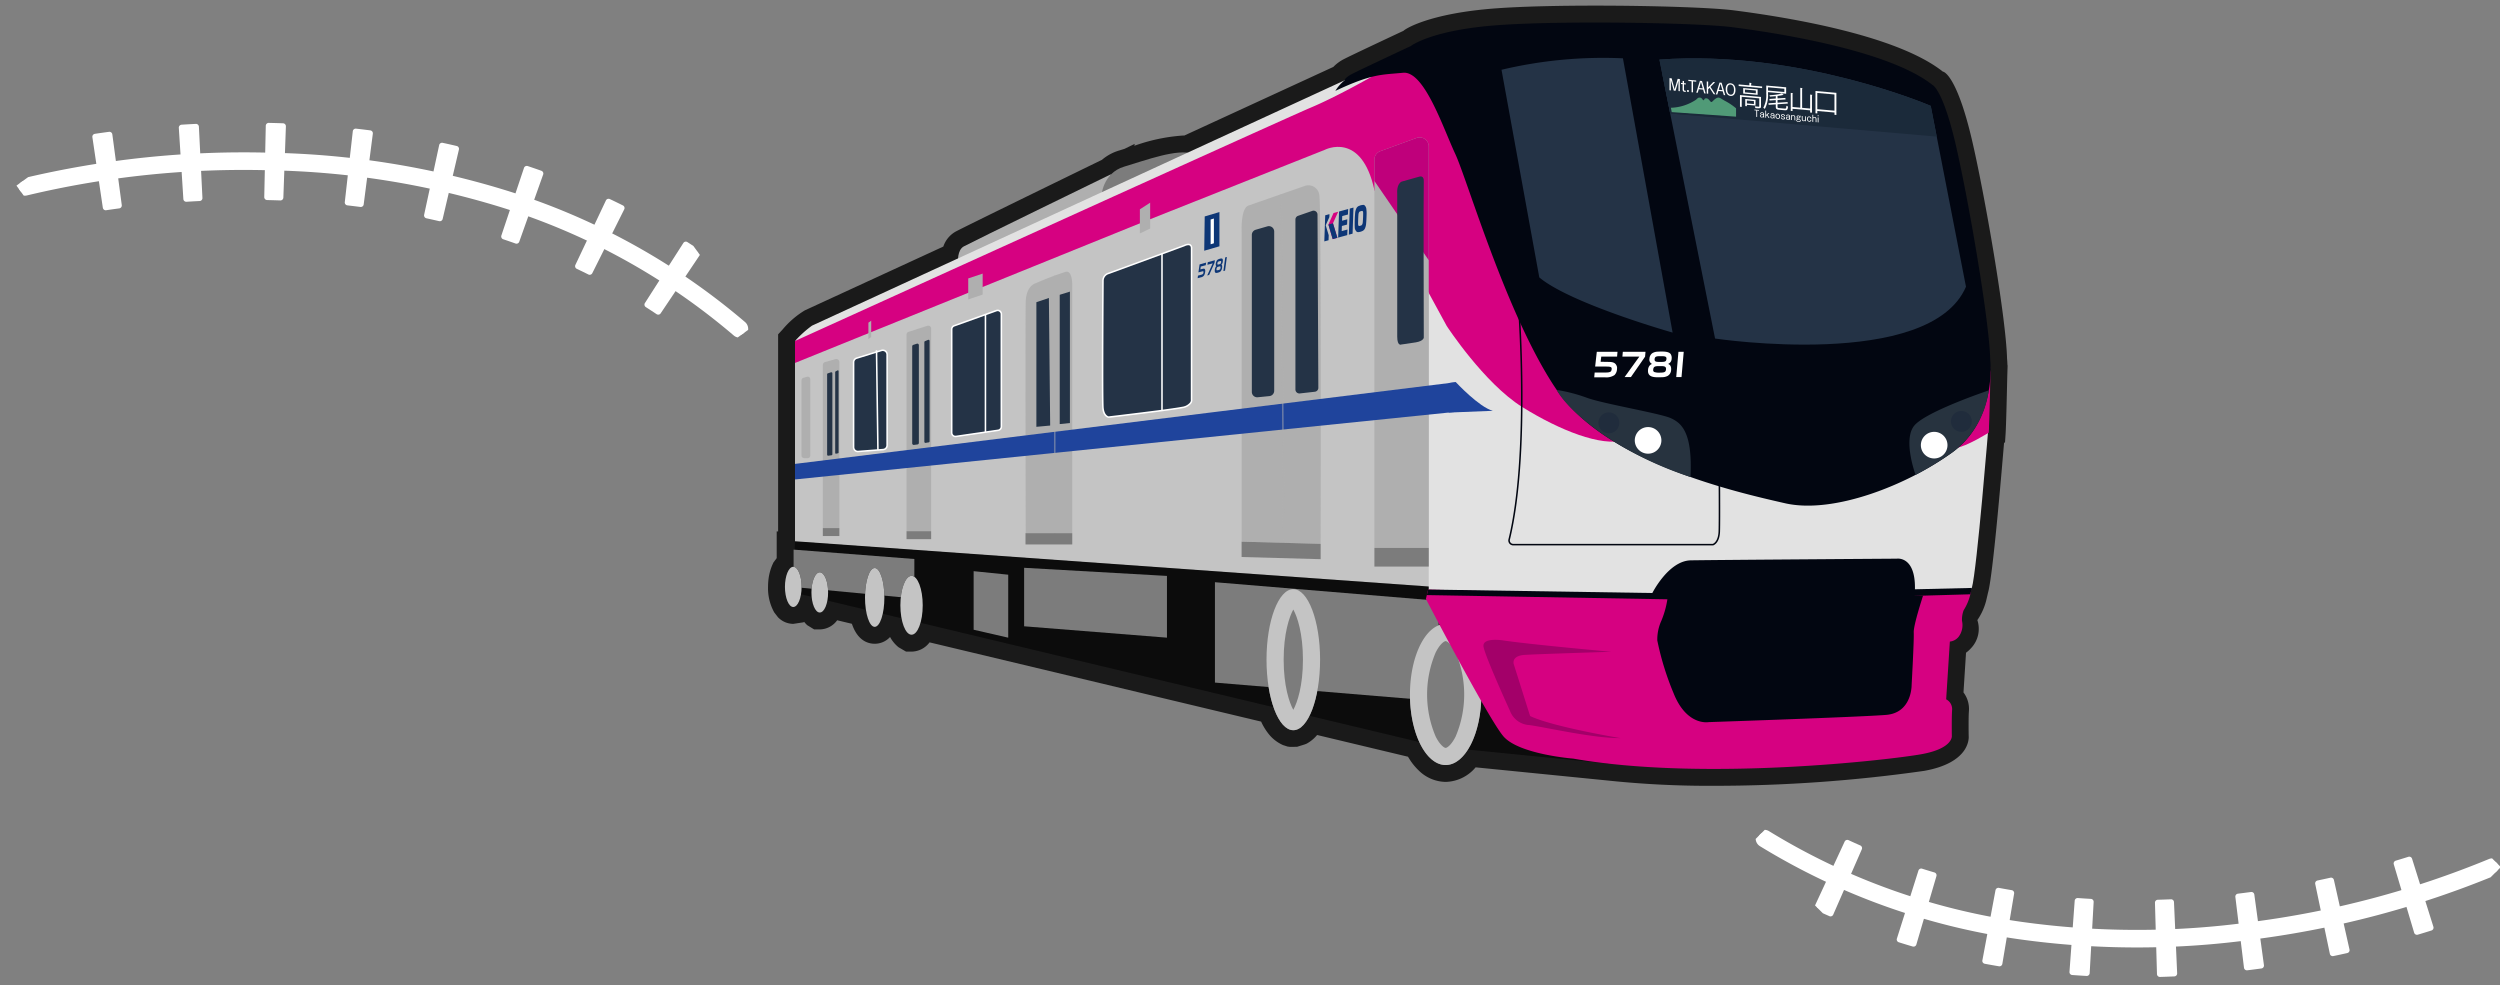 <svg xmlns="http://www.w3.org/2000/svg" xmlns:xlink="http://www.w3.org/1999/xlink" width="444" height="175" viewBox="0 0 444 175"><rect x="0" y="0" width="444" height="175" fill="#808080" stroke="none"/><defs><clipPath id="a"><rect width="444" height="175" transform="translate(461 7528)" fill="#fff"/></clipPath><clipPath id="b"><rect width="214.141" height="132.561" fill="none"/></clipPath><clipPath id="d"><rect width="0.768" height="62.091" fill="none"/></clipPath><clipPath id="e"><rect width="0.277" height="46.071" fill="none"/></clipPath><clipPath id="f"><rect width="90.938" height="97.116" fill="#fff" stroke="#fff" stroke-linecap="round" stroke-width="1"/></clipPath></defs><g transform="translate(-461 -7528)" clip-path="url(#a)"><g transform="translate(24.475 -50)"><g transform="translate(-3.786 263.006)"><g transform="translate(579.715 7318.993)"><g transform="translate(0 0.001)"><path d="M214.126,61.513a2.132,2.132,0,0,0,0-.48s0,.048,0,.131c-.013-.844-.073-1.346-.073-1.346-.151-6.937-3.933-28.841-6.2-38.443s-4.072-10.305-4.072-10.305C195.59,4.586,174.025,1.57,168.143.816S138.586-.391,126.672.464s-15.533,3.72-15.533,3.72-8.973,4.2-10.38,4.926S99.4,10.266,99.4,10.266L71.509,23.113c-2.907-.342-7.8,1.449-11.258,2.481a5.365,5.365,0,0,0-2.379,1.431l.016-.074S32.9,39.117,31.748,39.77a2.577,2.577,0,0,0-1,2.116L4.8,53.835A19.52,19.52,0,0,0,1.788,56.56V92.125l-.051,1.5-.2-.016v3.055a.568.568,0,0,0-.057-.007.815.815,0,0,0-.576.281c-.006.006-.012.014-.018.021a2.045,2.045,0,0,0-.3.422c-.038.068-.073.141-.108.217a5.247,5.247,0,0,0-.365,1.24q-.028.16-.05.328A8.346,8.346,0,0,0,0,100.232a6,6,0,0,0,.653,2.962,2.146,2.146,0,0,0,.122.179,1.6,1.6,0,0,0,.129.15.815.815,0,0,0,.576.281.815.815,0,0,0,.576-.281,3.831,3.831,0,0,0,.8-1.979l1.887.451a4.374,4.374,0,0,0,.867,2.511,1.2,1.2,0,0,0,.136.12.731.731,0,0,0,.44.161c.6,0,1.122-.873,1.352-2.124l6.843,1.636c.273,1.79.868,3.035,1.56,3.035.6,0,1.121-.921,1.43-2.32l3.336.8c.018.1.037.19.056.282q.071.325.158.619.093.313.2.585a3,3,0,0,0,.765,1.19c.022.019.046.032.068.048a.9.9,0,0,0,.529.193c.653,0,1.23-.833,1.592-2.112L86.772,121.6c.1.288.2.565.315.827a8.07,8.07,0,0,0,1.347,2.269,3.373,3.373,0,0,0,.893.73,2.293,2.293,0,0,0,.234.11,2,2,0,0,0,.48.128,1.843,1.843,0,0,0,.49,0,2,2,0,0,0,.48-.128,2.293,2.293,0,0,0,.234-.11,3.373,3.373,0,0,0,.893-.73,7.085,7.085,0,0,0,1.026-1.569l19.5,4.661c.031.068.064.133.1.2a11.3,11.3,0,0,0,.706,1.258c.052.079.1.157.157.233a7.55,7.55,0,0,0,.969,1.149l0,0a4,4,0,0,0,2.748,1.235c1.5,0,2.869-1.026,3.953-2.738l25.036,2.5c22.481,2.519,50.341-.759,55.476-1.676,5.63-1.006,5.429-3.217,5.429-3.217s-.05-3.368.05-4.675a1.959,1.959,0,0,0-1.056-1.86l.653-10.255a2.274,2.274,0,0,0,1.559-.855,3.421,3.421,0,0,0,.6-2.815,4.639,4.639,0,0,1,.3-1.91,8.12,8.12,0,0,0,1.177-2.815h0l.266-1.131c.75-2.541,2.37-21.564,2.862-27.495l.144-.091c.094-1.456.228-7.186.293-10.091.025-.452.036-.866.036-1.229" transform="translate(0 -0.001)" fill="#103669"/><path d="M165,135.561A172.637,172.637,0,0,1,146,134.609l-23.334-2.328a7.152,7.152,0,0,1-5.321,2.586,6.953,6.953,0,0,1-4.816-2.062,10.568,10.568,0,0,1-1.366-1.61c-.2-.3-.363-.561-.508-.8l-16.139-3.858q-.072.085-.146.167a6.355,6.355,0,0,1-1.7,1.365l-.347.139-1.389.431H89.639l-.371-.05-.827-.268A6.9,6.9,0,0,1,86.2,126.7a10.377,10.377,0,0,1-1.628-2.542L25.687,110.085a4.049,4.049,0,0,1-3.2,1.643h-.974l-1.317-.765a5.821,5.821,0,0,1-1.524-1.832,3.678,3.678,0,0,1-2.73,1.2c-1.152,0-3.036-.511-4.05-3.545l-2.614-.625a3.881,3.881,0,0,1-3.091,1.624h-1l-1.24-.759a7.754,7.754,0,0,1-.545-.592l-.085.087L1.48,106.8a3.8,3.8,0,0,1-2.719-1.181l-.664-.858A8.821,8.821,0,0,1-3,100.232a11.351,11.351,0,0,1,.091-1.445,9.255,9.255,0,0,1,.656-2.421l.208-.46.582-.779V90.371l.252.02V55.379l.8-.864a15.728,15.728,0,0,1,3.957-3.4L28.131,39.789a4.779,4.779,0,0,1,2.141-2.63C31.425,36.507,51.553,26.7,56.3,24.387a8.412,8.412,0,0,1,3.09-1.667l.915-.283,1.82-.886-.074.343a31.884,31.884,0,0,1,8.672-1.824l.213,0L97.394,7.888a7.12,7.12,0,0,1,1.986-1.442c1.422-.736,10.488-4.98,10.488-4.98.134-.209,4.372-3.119,16.59-3.995C131.083-2.86,137.46-3,143.9-3c10.475,0,20.831.353,24.625.84,10.417,1.335,29.092,4.524,37.121,10.878.634.1,2.778,1.987,5.13,11.97,2.245,9.528,6.092,31.633,6.273,39,.009.04.046.441.066,1.057l.031.229-.061,1.938c-.061,2.841-.2,8.642-.294,10.116l-.1,1.522-.175.111c-.934,11.141-2.142,24.209-2.85,26.609l-.223.968a10.764,10.764,0,0,1-1.668,3.888,4.976,4.976,0,0,1-1.085,4.95,5.841,5.841,0,0,1-.928.85l-.45,7.055a4.837,4.837,0,0,1,.963,3.31c-.095,1.227-.042,4.383-.042,4.4.063.6.037,4.8-7.9,6.215A265.231,265.231,0,0,1,165,135.561Zm-73.46-15.9,23.235,5.554.61,1.323a9.227,9.227,0,0,0,.588,1.072l-1.385,3.023,2.068-2.173c.911.411,1.477.054,2.1-.931l.99-1.564,26.878,2.681a166.825,166.825,0,0,0,18.374.919A258.012,258.012,0,0,0,201.28,127a8.6,8.6,0,0,0,2.954-.936c-.009-.953-.012-2.423.024-3.481l-1.149-.55.961-15.087h2.815a4.282,4.282,0,0,1-.322-3.694,7.467,7.467,0,0,0,1.04-2.379l.27-1.143c.405-1.419,1.4-10.223,2.792-27.053l.125-1.5.082-.051c.081-2.31.171-6.218.221-8.446l.036-1.165,2.13-.339-2.132.039-.053-1.049c-.165-7.015-3.941-28.786-6.135-38.1-1.677-7.116-2.96-8.613-3.014-8.673-4.959-3.893-17.729-7.493-34.16-9.6-5.706-.732-29.119-1.179-40.875-.335-10.465.751-13.919,3.107-13.953,3.131-.487.292-8.112,3.862-10.36,4.968l.062.524L72,26.191l-.839-.1c-2.375-.022-5.576.982-8.148,1.789l-1.9.587a2.391,2.391,0,0,0-1.073.635L52.7,36.744l.95-4.39c-9.179,4.476-19.6,9.577-20.433,10.032L33.1,44.173l-1.1.439L6.059,56.56c-.123.094-.67.608-1.271,1.212V92.125L4.629,96.86l-.092-.007v2.008l3,.716.011.119.692.049,8.807,2.105.041.268.985-.023,5.227,1.249.059.314,1.421.039,64.291,15.367.539,1.551a14.533,14.533,0,0,0,.694,1.53c.047-.1.111-.221.178-.357Z" transform="translate(0 -0.001)" fill="#1a1a1a"/></g></g><g transform="translate(15.931 -9.746)"><g transform="translate(563.785 7328.741)"><g clip-path="url(#b)"><path d="M5.655,332.853l-.308,9.09,114.619,27.4,30.232,3.016-30.232-35Z" transform="translate(-3.867 -240.729)" fill="#0c0c0c"/><path d="M315.657,380.27l-39.731-3.3V359.143l39.731,3.3Z" transform="translate(-199.558 -259.743)" fill="#7c7c7c"/><path d="M127.228,363.857l-6.143-1.412v-10.4l6.143.627Z" transform="translate(-87.572 -254.606)" fill="#7c7c7c"/><path d="M178.852,362.3l-25.367-2.02V349.892l25.367,1.443Z" transform="translate(-111.005 -253.052)" fill="#7c7c7c"/><path d="M27,346.906,5.553,344.868v-6.642L27,339.894Z" transform="translate(-4.016 -244.614)" fill="#7c7c7c"/><g clip-path="url(#b)"><path d="M413.744,398.467c0,6.917-2.838,12.525-6.338,12.525s-6.338-5.607-6.338-12.525,2.837-12.525,6.338-12.525,6.338,5.607,6.338,12.525" transform="translate(-290.064 -279.124)" fill="#7c7c7c"/><path d="M407.406,388.986c.246,0,1,.489,1.765,2a19.077,19.077,0,0,1,0,14.963c-.764,1.51-1.519,2-1.765,2s-1-.489-1.765-2a19.077,19.077,0,0,1,0-14.963c.764-1.51,1.519-2,1.765-2m0-3.044c-3.5,0-6.338,5.607-6.338,12.525s2.838,12.525,6.338,12.525,6.338-5.607,6.338-12.525-2.838-12.525-6.338-12.525" transform="translate(-290.064 -279.124)" fill="#c4c4c4"/><path d="M318.535,376.12c0,6.917-2.13,12.525-4.757,12.525s-4.757-5.607-4.757-12.525,2.13-12.525,4.757-12.525,4.757,5.607,4.757,12.525" transform="translate(-223.494 -262.962)" fill="#7c7c7c"/><path d="M313.778,367.212c.715,1.29,1.712,4.247,1.712,8.908s-1,7.618-1.712,8.908c-.715-1.29-1.712-4.247-1.712-8.908s1-7.618,1.712-8.908m0-3.617c-2.627,0-4.757,5.607-4.757,12.525s2.13,12.525,4.757,12.525,4.757-5.607,4.757-12.525S316.4,363.6,313.778,363.6" transform="translate(-223.493 -262.962)" fill="#c4c4c4"/><path d="M78.043,360.3c0,2.887-.889,5.227-1.985,5.227s-1.985-2.34-1.985-5.227.889-5.227,1.985-5.227,1.985,2.34,1.985,5.227" transform="translate(-53.571 -256.798)" fill="#0c0c0c"/><path d="M76.057,355.072c-1.1,0-1.985,2.34-1.985,5.227s.889,5.227,1.985,5.227,1.985-2.34,1.985-5.227-.889-5.227-1.985-5.227" transform="translate(-53.571 -256.798)" fill="#c4c4c4"/><path d="M54.821,355.257c0,2.887-.77,5.227-1.721,5.227s-1.721-2.34-1.721-5.227.77-5.227,1.721-5.227,1.721,2.34,1.721,5.227" transform="translate(-37.159 -253.152)" fill="#0c0c0c"/><path d="M53.1,350.029c-.95,0-1.721,2.34-1.721,5.227s.77,5.227,1.721,5.227,1.721-2.34,1.721-5.227-.771-5.227-1.721-5.227" transform="translate(-37.159 -253.151)" fill="#c4c4c4"/><path d="M19.964,356.363c0,1.973-.663,3.571-1.48,3.571s-1.48-1.6-1.48-3.571.663-3.571,1.48-3.571,1.48,1.6,1.48,3.571" transform="translate(-12.298 -255.149)" fill="#0c0c0c"/><path d="M18.484,352.792c-.817,0-1.48,1.6-1.48,3.572s.663,3.571,1.48,3.571,1.48-1.6,1.48-3.571-.663-3.572-1.48-3.572" transform="translate(-12.298 -255.149)" fill="#c4c4c4"/><path d="M2.96,352.811c0,1.973-.663,3.571-1.48,3.571S0,354.784,0,352.811s.663-3.571,1.48-3.571,1.48,1.6,1.48,3.571" transform="translate(0 -252.58)" fill="#0c0c0c"/><path d="M1.48,349.24c-.817,0-1.48,1.6-1.48,3.571s.663,3.572,1.48,3.572,1.48-1.6,1.48-3.572S2.3,349.24,1.48,349.24" transform="translate(0 -252.58)" fill="#c4c4c4"/><path d="M6.461,106.593v32.574l113.547,8.107.764-32.085-.98-50.143-19.529,2.111L70.78,79.762Z" transform="translate(-4.673 -47.044)" fill="#c4c4c4"/><path d="M512.578,189.138s-2.116,26.24-3.006,29.256-95.446,2.237-95.446,2.237l-1.005-1.206v-56.3l19,21.506,36.9,10.364Z" transform="translate(-298.78 -117.976)" fill="#e2e2e2"/><path d="M6.461,72.887v3.9l61.83-25.034L100.564,38.93s6.51-3.393,8.8,7.163l8.777,16.664,4.067,7.465s6.636,10.179,13.422,14.4,14.018,7,18.018,5.913l-36.19-67.962L97.372,30.041,9.5,70.9Z" transform="translate(-4.673 -16.328)" fill="#d60181"/><path d="M379.309,76.158l6.426-2.343a1.613,1.613,0,0,1,2.165,1.515v71.289h-9.652V77.673a1.613,1.613,0,0,1,1.061-1.515" transform="translate(-273.56 -53.314)" fill="#afafaf"/><path d="M379.309,76.158l6.426-2.343a1.613,1.613,0,0,1,2.165,1.515v20.2l-9.652-14.083V77.673a1.613,1.613,0,0,1,1.061-1.515" transform="translate(-273.56 -53.314)" fill="#bf007b"/><path d="M294.324,108.082l9.953-3.468a1.956,1.956,0,0,1,2.564,1.646c.377,2.275.226,61.918.226,61.918l-14.025-.377V112.707s-.2-4.248,1.282-4.625" transform="translate(-211.93 -75.602)" fill="#afafaf"/><path d="M154.9,206.318h7.766V162.434s.1-2.815-1.156-2.539a57.326,57.326,0,0,0-5.4,2.061s-1.634.427-1.709,3.292,0,41.069,0,41.069Z" transform="translate(-111.641 -115.627)" fill="#afafaf"/><path d="M78.378,195.611l3.344-1.076a.515.515,0,0,1,.673.49v35.99H78.021V196.1a.515.515,0,0,1,.357-.49" transform="translate(-56.427 -140.675)" fill="#afafaf"/><path d="M24.705,216.473l1.842-.52a.549.549,0,0,1,.7.528v29.473H24.305V217a.549.549,0,0,1,.4-.529" transform="translate(-17.578 -156.168)" fill="#afafaf"/><path d="M508.146,363.869a9.164,9.164,0,0,1-1.332,3.632,4.642,4.642,0,0,0-.3,1.91,3.421,3.421,0,0,1-.6,2.815,2.274,2.274,0,0,1-1.559.855l-.653,10.255a1.959,1.959,0,0,1,1.056,1.86c-.1,1.307-.05,4.675-.05,4.675s.2,2.212-5.429,3.217-38.581,4.851-61.805.779c0,0-9.727-.754-12.442-4S411.3,365.515,411.3,365.515l.4-1.679,62.484,1.755Z" transform="translate(-297.467 -263.137)" fill="#d60181"/><path d="M757.1,220.517s-.2,9.827-.33,11.8c0,0-3.9,2.476-6.008,2.778,0,0,6.694-11.964,6.338-14.578" transform="translate(-542.973 -159.484)" fill="#d60181"/><path d="M111.06,112.858s-.151-2.011,1.006-2.664,26.14-12.819,26.14-12.819l-.754,3.519Z" transform="translate(-80.317 -70.424)" fill="#afafaf"/><path d="M203.007,91.177s.193-4.149,4.064-5.305,9.551-3.268,12.215-2.262Z" transform="translate(-146.821 -60.278)" fill="#7c7c7c"/><path d="M9.476,77.037l94.6-43.569,5.287-1.386-.568.793S102.674,36.38,98,38.34,6.46,79.762,6.46,79.762a19.521,19.521,0,0,1,3.016-2.724" transform="translate(-4.672 -23.203)" fill="#e2e2e2"/><path d="M120.179,164.828l-2.564.863v-3.733l2.564-.863Z" transform="translate(-85.063 -116.509)" fill="#afafaf"/><path d="M54.068,194.219l-.5.358v-2.905l.5-.358Z" transform="translate(-38.745 -138.364)" fill="#afafaf"/><path d="M229.586,120.2l-1.825.863v-4.282l1.825-1.177Z" transform="translate(-164.723 -83.608)" fill="#afafaf"/><path d="M123.831,230.789,6.46,245.3v2.762l116.093-11.88,1.278-.124Z" transform="translate(-4.672 -166.913)" fill="#1f449c"/><path d="M433.76,235.87l-7.845.316V230.94l1.278-.151s4.129,4.452,6.567,5.081" transform="translate(-308.034 -166.913)" fill="#1f449c"/><path d="M354.844,10.266s-.05-.427,1.357-1.156,10.381-4.927,10.381-4.927,3.62-2.865,15.533-3.72,35.59-.4,41.472.352,27.447,3.77,35.64,10.255c0,0,1.81.7,4.072,10.305s6.044,31.506,6.2,38.443c0,0,1.281,10.707-6.711,16.513S441.67,87.34,433.074,85.38s-31.745-7.163-40.567-20.133S376.673,28,374.486,23.323s-5.5-14.779-9.275-14.4-5.379.1-12.014,3.217a7.048,7.048,0,0,1,1.647-1.873" transform="translate(-255.442 0)" fill="#020611"/><path d="M523.448,211.285l-.075.854h-2.81l-.115.916s1.124.025,1.363.025c.541,0,1.157.045,1.418.569a.952.952,0,0,1,.129.669,1.585,1.585,0,0,1-.443,1.1,2.6,2.6,0,0,1-1.7.4h-1.9l.076-.854h1.932c.268,0,.814,0,.989-.25a.963.963,0,0,0,.1-.494c-.033-.282-.382-.312-1.076-.312l-1,0h-.859l.292-2.617Z" transform="translate(-375.584 -152.807)" fill="#fff"/><path d="M541.494,211.285l-.076.865-2.513,3.618h-1.121l2.616-3.629h-3.01l.075-.854Z" transform="translate(-388.657 -152.807)" fill="#fff"/><path d="M554.063,212.384a1.269,1.269,0,0,1,.5-.967,1.928,1.928,0,0,1,1.008-.273c.218-.017.435-.023.65-.023.5,0,1.307.023,1.611.449a1.27,1.27,0,0,1,.173.82,1.019,1.019,0,0,1-.639.939c.471.137.584.609.544,1.064a1.26,1.26,0,0,1-.61,1.053,2.118,2.118,0,0,1-1.016.233c-.206.012-.417.017-.621.017-.95,0-1.96-.1-1.855-1.3a1.343,1.343,0,0,1,.335-.842.819.819,0,0,1,.389-.222.837.837,0,0,1-.469-.944m.666,1.946a.393.393,0,0,0,.169.415,2.4,2.4,0,0,0,.916.12c.877,0,1.145-.074,1.19-.586.05-.569-.4-.575-1.065-.575-.837,0-1.157.028-1.21.626m.249-1.872c-.044.506.325.506,1.065.506.774,0,.995-.057,1.037-.54.04-.455-.322-.484-1-.484-.768,0-1.056.045-1.1.518" transform="translate(-400.524 -152.689)" fill="#fff"/><path d="M573.26,211.285l-.392,4.483h-.939l.318-3.629h0l.075-.854Z" transform="translate(-413.635 -152.807)" fill="#fff"/><path d="M481.377,22.684l8.822,48.71s-18.1-5.127-23.676-9.8L459.812,24.72a77.857,77.857,0,0,1,21.565-2.036" transform="translate(-332.549 -16.327)" fill="#243346"/><path d="M561.158,23.215l9.878,49.54s38.154,5.731,44.563-9.2l-6.258-32.121s-23.224-10.029-48.183-8.219" transform="translate(-405.846 -16.632)" fill="#243346"/><path d="M561.158,23.215,563.07,32.8,610.4,36.895l-1.064-5.46s-23.224-10.029-48.183-8.219" transform="translate(-405.846 -16.632)" fill="#1b2a3a"/><path d="M564.275,39.417l30.357,2.359-.377-6.862-31.431-2.773Z" transform="translate(-407.051 -23.245)" fill="#1b2a3a"/><path d="M568.5,49.98l.151.773,11.423.81V50.075a10.785,10.785,0,0,0-1.828-1.244c-.98-.509-1.15-.867-1.734-.509s-.717.829-.962.566-.434-.6-.811-.585-.264.358-.452.339-.208-.459-.66-.465-.377.239-.924.541a8.495,8.495,0,0,1-4.2,1.263" transform="translate(-411.156 -34.843)" fill="#509a77"/><path d="M567.978,35.711l.529,1.956.536-1.862.384.034,0,2.156-.237-.021,0-1.847-.523,1.8-.317-.028-.521-1.893,0,1.847-.237-.021,0-2.156Z" transform="translate(-410.496 -25.803)" fill="#fff"/><path d="M575.513,38.9c0,.228.053.272.185.284a.741.741,0,0,0,.126,0v.21a.768.768,0,0,1-.152,0c-.34-.03-.407-.208-.407-.506v-.865L574.975,38v-.2l.291.025v-.384l.248.022v.384l.319.029v.2l-.319-.029Z" transform="translate(-415.838 -27.076)" fill="#fff"/><path d="M579.193,43.339v.319l-.3-.027v-.32Z" transform="translate(-418.67 -31.325)" fill="#fff"/><path d="M581.109,36.874v.213l-.572-.051,0,1.943-.255-.022,0-1.943-.573-.051V36.75Z" transform="translate(-419.262 -26.579)" fill="#fff"/><path d="M585.222,38.9l-.189.63-.263-.023.655-2.1.371.033.65,2.214-.263-.023-.19-.664Zm.709-.15-.321-1.13-.324,1.072Z" transform="translate(-422.923 -27.055)" fill="#fff"/><path d="M592.652,37.9l.33.029-.826.834.875,1.327-.3-.027-.741-1.128-.243.249v.792l-.253-.022,0-2.156.253.022v1.026Z" transform="translate(-427.782 -27.335)" fill="#fff"/><path d="M597.794,40.013l-.189.63-.263-.023.655-2.1.371.033.65,2.214-.263-.023-.19-.664Zm.709-.15-.321-1.13-.324,1.073Z" transform="translate(-432.015 -27.86)" fill="#fff"/><path d="M605.412,40.183c0,.779-.4,1.086-.87,1.045s-.869-.42-.868-1.2c0-.756.38-1.089.87-1.045s.868.428.868,1.2m-1.475-.131c0,.595.239.92.605.952s.606-.25.607-.845c0-.579-.226-.921-.605-.955s-.606.279-.607.847" transform="translate(-436.594 -28.192)" fill="#fff"/><path d="M622.9,55.944v.125l-.336-.03v1.137l-.149-.013V56.026l-.335-.03v-.125Z" transform="translate(-449.904 -40.407)" fill="#fff"/><path d="M626.251,58.538a.286.286,0,0,1-.03-.126.315.315,0,0,1-.293.123.307.307,0,0,1-.3-.293c0-.231.251-.247.313-.25.219-.013.276-.015.276-.1s-.073-.146-.19-.157c-.168-.015-.207.083-.212.18l-.153-.014a.292.292,0,0,1,.357-.281.328.328,0,0,1,.343.363V58.4a.289.289,0,0,0,.033.147Zm-.035-.485c-.041.036-.084.04-.2.046-.133.008-.25.016-.25.154a.166.166,0,0,0,.171.169.243.243,0,0,0,.275-.214Z" transform="translate(-452.469 -41.67)" fill="#fff"/><path d="M629.6,56.927l.19.017-.329.3.357.579-.17-.015-.285-.477-.151.136v.3l-.143-.013V56.491l.143.013v.772Z" transform="translate(-454.956 -40.856)" fill="#fff"/><path d="M632.947,59.131a.29.29,0,0,1-.03-.126.315.315,0,0,1-.293.123.307.307,0,0,1-.3-.293c0-.231.251-.247.313-.251.219-.012.276-.015.276-.1s-.073-.146-.19-.157c-.168-.015-.207.083-.212.18l-.153-.014a.292.292,0,0,1,.357-.281.328.328,0,0,1,.343.363V59a.289.289,0,0,0,.033.147Zm-.035-.485c-.041.036-.084.04-.2.046-.133.008-.251.016-.251.154a.166.166,0,0,0,.17.169.243.243,0,0,0,.275-.214Z" transform="translate(-457.311 -42.099)" fill="#fff"/><path d="M636.422,59.008c0,.278-.171.447-.405.426a.461.461,0,0,1-.4-.5c0-.26.153-.449.405-.427a.462.462,0,0,1,.4.5m-.658-.058c0,.178.074.345.253.361s.253-.134.253-.317-.083-.347-.252-.362-.254.128-.254.317" transform="translate(-459.693 -42.314)" fill="#fff"/><path d="M639.244,59.388a.231.231,0,0,0,.241.225c.094.009.2-.011.2-.121s-.063-.121-.3-.2c-.11-.039-.258-.1-.258-.262,0-.079.055-.249.327-.225a.352.352,0,0,1,.367.332l-.148-.013c0-.046-.015-.187-.219-.2-.024,0-.18-.016-.18.121,0,.085.045.1.275.179.148.05.281.113.28.285s-.168.244-.351.228a.372.372,0,0,1-.382-.353Z" transform="translate(-462.213 -42.525)" fill="#fff"/><path d="M642.94,60.017a.285.285,0,0,1-.03-.126.315.315,0,0,1-.293.123.307.307,0,0,1-.3-.293c0-.231.251-.247.313-.251.219-.012.276-.015.276-.1s-.073-.147-.19-.157c-.168-.015-.207.084-.212.18l-.153-.014a.292.292,0,0,1,.357-.281.328.328,0,0,1,.343.363v.422a.289.289,0,0,0,.033.147Zm-.035-.485c-.041.036-.084.04-.2.046-.133.008-.251.016-.251.154a.166.166,0,0,0,.17.169.243.243,0,0,0,.275-.214Z" transform="translate(-464.539 -42.74)" fill="#fff"/><path d="M645.7,60.245v-.873l.146.013V59.5a.265.265,0,0,1,.257-.115.339.339,0,0,1,.269.17.581.581,0,0,1,.054.29v.467l-.146-.013v-.449c0-.14,0-.33-.2-.347a.23.23,0,0,0-.237.246v.511Z" transform="translate(-466.991 -42.94)" fill="#fff"/><path d="M649.789,59.854a.111.111,0,0,0-.036-.011.1.1,0,0,0-.084.034.263.263,0,0,1,.021.1c0,.108-.079.236-.328.214a.587.587,0,0,1-.136-.027c-.024.016-.059.037-.059.077s.075.06.091.061l.113.007c.086.007.4.042.4.283,0,.154-.136.259-.4.235s-.386-.153-.386-.285a.194.194,0,0,1,.139-.18.149.149,0,0,1-.092-.122c0-.076.083-.122.1-.132a.261.261,0,0,1-.095-.2c0-.1.07-.247.328-.225a.4.4,0,0,1,.239.093.192.192,0,0,1,.142-.059.1.1,0,0,1,.042.013Zm-.409.557c-.1-.009-.26.007-.26.127,0,.155.206.174.249.177.1.009.262,0,.262-.13,0-.148-.213-.171-.251-.174m-.2-.487c0,.1.083.149.184.158.045,0,.192.008.192-.126s-.155-.16-.187-.162c-.1-.009-.189.027-.189.131" transform="translate(-469.362 -43.165)" fill="#fff"/><path d="M653.231,60.038v.873l-.146-.013v-.112a.276.276,0,0,1-.265.115c-.316-.028-.315-.326-.315-.461v-.465l.146.013v.447c0,.135,0,.33.2.348.13.011.237-.08.238-.253v-.5Z" transform="translate(-471.91 -43.375)" fill="#fff"/><path d="M656.6,60.911a.345.345,0,0,1-.386.312.46.46,0,0,1-.4-.5c0-.234.125-.451.41-.426a.4.4,0,0,1,.374.368l-.154-.014a.245.245,0,0,0-.223-.233c-.241-.021-.257.251-.257.323,0,.2.1.343.255.357a.209.209,0,0,0,.231-.2Z" transform="translate(-474.299 -43.609)" fill="#fff"/><path d="M659.438,59.182v.494a.259.259,0,0,1,.255-.108c.328.029.328.325.327.463V60.5l-.147-.013v-.44c0-.151,0-.337-.2-.355-.131-.012-.233.066-.233.261v.5l-.145-.013V59.169Z" transform="translate(-476.819 -42.793)" fill="#fff"/><path d="M662.86,59.665l-.166-.015v-.179l.166.014Zm-.009,1.082-.151-.014v-.873l.151.014Z" transform="translate(-479.279 -43.011)" fill="#fff"/><path d="M614.212,39.128l1.946.172v.285l-4.165-.369v-.285l1.9.168v-.47l.414.065c-.005.033-.029.055-.094.058Zm1.746,2.025,0,1.676c0,.185-.043.281-.189.32a3.006,3.006,0,0,1-.815-.02,1.4,1.4,0,0,0-.1-.313c.193.022.367.042.495.053.268.024.3.026.3-.073l0-1.391-3.115-.276,0,1.794-.311-.027,0-2.074Zm-3.16-1.581,2.563.227v.983l-2.563-.227Zm2.242.939v-.5l-1.937-.172v.5Zm-.054,2.174-1.536-.136V42.8l-.288-.026V41.513l1.824.162Zm-.286-.794-1.249-.11v.526l1.249.111Z" transform="translate(-442.61 -27.938)" fill="#fff"/><path d="M631.848,41.9l-3.218-.285v.266a5.19,5.19,0,0,1-.568,2.713,1.277,1.277,0,0,0-.273-.19,4.785,4.785,0,0,0,.526-2.55l0-1.41,3.534.313Zm-.319-.887-2.9-.257v.579l2.9.257Zm-1.21,3.2c0,.175.051.218.32.242l.971.086c.217.019.255-.063.283-.521a.957.957,0,0,0,.287.149c-.047.556-.147.7-.552.668l-1.008-.089c-.48-.043-.612-.154-.612-.562v-.4l-1.263.087-.047-.275,1.31-.088v-.48l-1.093.074-.052-.275,1.146-.079v-.423c-.344.036-.7.061-1.036.079a1.329,1.329,0,0,0-.09-.241,11.237,11.237,0,0,0,2.229-.306l.292.254c-.019.012-.028.012-.094.006a7.239,7.239,0,0,1-.99.174v.437c.956-.062,1.169-.072,1.385-.086l.047.27-1.433.1v.48l1.781-.118.047.27-1.829.123Z" transform="translate(-454.034 -29.253)" fill="#fff"/><path d="M648.851,43.085l.419.066c0,.033-.033.054-.095.058l0,3.095-.325-.029V45.89l-3.124-.277v.4l-.32-.029,0-3.2.415.065c0,.033-.029.055-.095.058l0,2.383,1.371.122,0-3.527.423.066c0,.033-.033.055-.094.058l0,3.432,1.423.126Z" transform="translate(-466.774 -30.292)" fill="#fff"/><path d="M661.27,43.933l3.713.329,0,3.931-.339-.03v-.408l-3.048-.27v.432l-.325-.029Zm.322,3.228,3.048.27,0-2.881-3.048-.27Z" transform="translate(-478.246 -31.774)" fill="#fff"/><path d="M722.654,251.055s-2.288-6.192-.252-8.718,13.247-6.281,13.247-6.281a16.355,16.355,0,0,1-6.457,11,59.26,59.26,0,0,1-6.538,4" transform="translate(-521.852 -170.723)" fill="#27333f"/><path d="M495.228,235.743a28.919,28.919,0,0,1,5.391,1.407c2.9,1.064,13.1,2.774,14.914,3.628s3.852,2.415,3.459,10.432a62.083,62.083,0,0,1-15.353-7.421s-6.4-4.284-8.411-8.046" transform="translate(-358.163 -170.496)" fill="#27333f"/><path d="M550.059,261.955a2.363,2.363,0,1,1-2.363-2.363,2.362,2.362,0,0,1,2.363,2.363" transform="translate(-394.401 -187.744)" fill="#fff"/><path d="M525.716,252.022a1.854,1.854,0,1,1-1.854-1.854,1.854,1.854,0,0,1,1.854,1.854" transform="translate(-377.531 -180.929)" fill="#202c3c"/><path d="M728.914,265.021a2.363,2.363,0,1,0,2.362-2.363,2.362,2.362,0,0,0-2.362,2.363" transform="translate(-527.172 -189.962)" fill="#fff"/><path d="M748.209,251.113a1.854,1.854,0,1,0,1.854-1.854,1.854,1.854,0,0,0-1.854,1.854" transform="translate(-541.126 -180.271)" fill="#202c3c"/><path d="M556.377,350.211s2.882-5.844,6.889-5.919,36.581-.3,36.581-.3,3.77-.6,3.167,6.56h1.508s-1.734,5.278-1.659,6.56-.377,9.35-.377,9.35.075,4.9-4.524,5.278-31.519,1.282-31.519,1.282-3.921.754-6.258-5.2a49.984,49.984,0,0,1-2.865-9.3,8.019,8.019,0,0,1,.727-3.515,16.364,16.364,0,0,0,1.159-4.524Z" transform="translate(-402.388 -248.775)" fill="#020611"/><path d="M412.149,363.1s25.989.4,54.189.85l31.278-.867,11.084-.264-.266,1.131-13.142.377-39.888.528-43.489-.765Z" transform="translate(-297.91 -262.403)" fill="#020611"/><path d="M470.927,398.231s-14.126-1.264-19.2-2.014c0,0-3.791-.627-3.49,1.133s4.7,11.388,4.7,11.388a3.886,3.886,0,0,0,3.468,2.513c2.916.4,11.361,2.363,16.136,2.312,0,0-12.018-1.994-16.036-3.921l-2.916-9.249s-.452-1.458,1.961-1.609,15.382-.553,15.382-.553" transform="translate(-324.164 -286.477)" fill="#a30069"/><path d="M500.52,225.985H465.037a.879.879,0,0,1-.855-1.087c3.633-14.823,1.741-40.556,1.722-40.814l.276-.021c.019.259,1.914,26.036-1.729,40.9a.6.6,0,0,0,.587.744h35.441c.128-.047.949-.42,1.015-2.2.074-2.01,0-11.51,0-11.606l.277,0c0,.1.074,9.6,0,11.618-.079,2.112-1.185,2.452-1.232,2.465Z" transform="translate(-335.691 -133.12)" fill="#020611"/><g transform="translate(87.973 30.487)" opacity="0.5" style="mix-blend-mode:multiply;isolation:isolate"><g clip-path="url(#d)"><rect width="0.277" height="62.09" transform="translate(0 0.002) rotate(-0.453)" fill="#afafaf"/></g></g><path d="M10.97,227.447l.637-.185a.46.46,0,0,1,.589.442v13.554a.461.461,0,0,1-.461.461H11.1a.461.461,0,0,1-.461-.461V227.89a.46.46,0,0,1,.332-.442" transform="translate(-7.694 -164.349)" fill="#afafaf"/><path d="M204.9,147.538l13.422-4.926s1.307-.7,1.307.5v26.793s.251,1.056-1.659,1.458-13.07,1.709-13.07,1.709-.855-.1-1.006-1.609,0-22.571,0-22.571a1.365,1.365,0,0,1,1.006-1.357" transform="translate(-147.414 -102.993)" fill="#243346"/><path d="M204.536,172.855l-.016,0c-.039,0-.966-.132-1.126-1.732-.15-1.5-.007-21.725,0-22.586a1.513,1.513,0,0,1,1.1-1.487l13.418-4.925c.012-.008.716-.381,1.162-.117a.8.8,0,0,1,.332.749v26.78a1.038,1.038,0,0,1-.165.716,2.386,2.386,0,0,1-1.6.891c-1.894.4-12.97,1.7-13.082,1.712Zm14.15-30.668a1.613,1.613,0,0,0-.662.188l-13.447,4.937a1.22,1.22,0,0,0-.907,1.216c0,.22-.149,21.082,0,22.565.128,1.278.765,1.461.871,1.483.531-.063,11.193-1.317,13.038-1.7a2.184,2.184,0,0,0,1.423-.76.747.747,0,0,0,.13-.531l0-.031V142.756c0-.262-.066-.434-.2-.512a.478.478,0,0,0-.244-.057" transform="translate(-147.051 -102.635)" fill="#fff"/><rect width="0.277" height="27.843" transform="translate(66.826 41.066)" fill="#fff"/><path d="M161.342,199.631l2.451-.226-.229-22.659-2.221.754Z" transform="translate(-116.687 -127.828)" fill="#243346"/><path d="M176.326,173.225l1.81-.565V196l-1.81.188Z" transform="translate(-127.524 -124.872)" fill="#243346"/><path d="M107.431,187.434l7.49-2.689a.666.666,0,0,1,.891.627v19.967a.666.666,0,0,1-.57.659l-7.49,1.088a.666.666,0,0,1-.762-.659V188.061a.666.666,0,0,1,.441-.627" transform="translate(-77.378 -133.584)" fill="#243346"/><path d="M107.295,206.868a.8.8,0,0,1-.8-.8V187.7a.806.806,0,0,1,.533-.757l7.49-2.689a.8.8,0,0,1,1.076.757v19.967a.809.809,0,0,1-.689.8l-7.49,1.088a.825.825,0,0,1-.116.009m7.492-22.388a.528.528,0,0,0-.18.032l-7.49,2.689a.529.529,0,0,0-.35.5v18.366a.528.528,0,0,0,.6.522l7.49-1.088a.531.531,0,0,0,.452-.522V185.008a.529.529,0,0,0-.526-.528" transform="translate(-77.017 -133.221)" fill="#fff"/><rect width="0.277" height="20.887" transform="translate(35.473 51.854)" fill="#fff"/><path d="M44.6,211.7l4.42-1.371a.768.768,0,0,1,1,.734v16.116a.768.768,0,0,1-.71.766l-4.421.336a.768.768,0,0,1-.826-.766V212.431a.768.768,0,0,1,.541-.734" transform="translate(-31.863 -152.089)" fill="#243346"/><path d="M44.464,228.056a.906.906,0,0,1-.907-.906V212.069a.9.9,0,0,1,.638-.866l4.42-1.371a.907.907,0,0,1,1.176.866v16.116a.911.911,0,0,1-.838.9l-4.42.336-.069,0m4.422-17.988a.641.641,0,0,0-.188.029l-4.42,1.371a.627.627,0,0,0-.444.6v15.081a.624.624,0,0,0,.2.462.616.616,0,0,0,.476.166l4.42-.336a.632.632,0,0,0,.583-.628V210.7a.631.631,0,0,0-.628-.63" transform="translate(-31.502 -151.726)" fill="#fff"/><path d="M300.289,131.3l2.07-.6a.95.95,0,0,1,1.216.913V159.9a.95.95,0,0,1-.857.946l-2.071.205a.95.95,0,0,1-1.044-.946V132.217a.95.95,0,0,1,.685-.913" transform="translate(-216.682 -94.499)" fill="#243346"/><path d="M330.56,120.777l-2.512.871a.7.7,0,0,0-.473.665v30.181a.7.7,0,0,0,.782.7l2.661-.3a.7.7,0,0,0,.626-.7l-.149-30.756a.7.7,0,0,0-.935-.662" transform="translate(-236.912 -87.321)" fill="#243346"/><rect width="0.277" height="17.723" transform="translate(16.127 58.205) rotate(-0.803)" fill="#fff"/><g transform="translate(47.782 44.922)" opacity="0.5" style="mix-blend-mode:multiply;isolation:isolate"><g clip-path="url(#e)"><rect width="0.277" height="46.071" fill="#afafaf"/></g></g><path d="M82.6,223.949l-.63.084a.276.276,0,0,1-.312-.273V206.529a.276.276,0,0,1,.189-.262l.63-.209a.276.276,0,0,1,.363.262v17.356a.276.276,0,0,1-.239.273" transform="translate(-59.055 -149.017)" fill="#243346"/><path d="M90.228,221.8l-.533.09a.2.2,0,0,1-.232-.2V204.006a.2.2,0,0,1,.122-.183l.532-.224a.2.2,0,0,1,.276.183v17.826a.2.2,0,0,1-.166.2" transform="translate(-64.703 -147.237)" fill="#243346"/><path d="M27.839,239.166l-.532.073a.19.19,0,0,1-.232-.159V224.767a.164.164,0,0,1,.122-.148l.532-.182c.131-.045.276.033.276.148v14.421a.175.175,0,0,1-.166.159" transform="translate(-19.581 -162.31)" fill="#243346"/><path d="M32.747,237.895l-.345.073c-.079.017-.151-.059-.151-.159V223.5a.166.166,0,0,1,.079-.148l.345-.182c.085-.045.179.033.179.148v14.421a.155.155,0,0,1-.108.159" transform="translate(-23.325 -161.391)" fill="#243346"/><path d="M350.363,126.055l-.04.011c-.254.07-.508.139-.763.21-.023.007-.038,0-.054-.055q-.354-1.217-.711-2.431a.191.191,0,0,1,0-.155c.2-.458.409-.919.612-1.379.083-.188.166-.376.25-.563.009-.019.02-.039.033-.043.268-.075.536-.149.814-.225-.014.035-.023.057-.032.078q-.433.957-.867,1.913a.163.163,0,0,0,0,.136q.371,1.217.74,2.437c.006.018.01.038.017.066" transform="translate(-252.248 -87.818)" fill="#d60181"/><path d="M366.649,117.079c.164-.024.327-.058.492-.068a.356.356,0,0,1,.208.07,1.034,1.034,0,0,1,.333.731,5.372,5.372,0,0,1,.038.946c-.015.531-.031,1.06-.082,1.569a2.51,2.51,0,0,1-.206.862.921.921,0,0,1-.41.444,2.087,2.087,0,0,1-.785.217.494.494,0,0,1-.248-.055,1.039,1.039,0,0,1-.366-.849c-.017-.227-.016-.455-.015-.679,0-.566.026-1.12.069-1.663a2.529,2.529,0,0,1,.237-.992.857.857,0,0,1,.4-.394c.112-.048.225-.084.338-.126,0,0,0-.009,0-.014m.067,1.05v0c-.051.014-.1.026-.152.042-.17.054-.272.263-.3.634-.017.234-.03.472-.039.711q-.015.425-.017.855c0,.233.065.375.173.395a.081.081,0,0,0,.035,0,3.192,3.192,0,0,0,.329-.092c.165-.063.273-.266.3-.635.022-.289.038-.582.05-.877.01-.244.013-.492.012-.741,0-.169-.05-.283-.129-.324a.133.133,0,0,0-.082-.016c-.061.011-.12.031-.18.048" transform="translate(-264.419 -84.625)" fill="#0d3676"/><path d="M355.629,123.6l1.022-.281c0,.078,0,.146-.008.214-.009.229-.02.458-.025.689,0,.077-.018.1-.049.106-.308.082-.615.167-.922.251l-.606.167-.042.012c0-.084,0-.157.006-.231q.073-2.157.147-4.315c0-.058.006-.094.038-.1.516-.138,1.031-.28,1.546-.422a.27.27,0,0,1,.032,0c0,.161-.009.317-.013.473s-.01.281-.013.422c0,.053-.01.071-.034.077-.316.085-.631.174-.947.257-.033.009-.043.037-.045.106-.006.241-.016.48-.024.734l.929-.255c-.006.152-.011.289-.016.425s-.013.29-.016.436c0,.059-.012.08-.038.087-.281.075-.561.154-.843.227-.037.01-.051.04-.053.122-.006.264-.017.526-.026.805" transform="translate(-256.745 -86.559)" fill="#0d3676"/><path d="M361.853,123.543l.019-.552q.068-1.984.135-3.969c0-.085.015-.117.054-.127.191-.047.381-.1.572-.154l.039-.011c0,.115-.007.222-.01.328q-.073,2.115-.144,4.229c0,.058-.01.082-.037.089-.2.051-.393.107-.589.16a.383.383,0,0,1-.038.006" transform="translate(-261.703 -85.869)" fill="#0d3676"/><path d="M346.1,127.8c.009-.255.017-.5.026-.754l.131-3.752c0-.123,0-.123.059-.139l.658-.181.037-.01c0,.033,0,.06,0,.087,0,.01,0,.02,0,.03a2.935,2.935,0,0,1-.021.406,1.273,1.273,0,0,1-.12.285c-.167.375-.333.751-.5,1.124a.139.139,0,0,0,0,.112q.247.816.492,1.634a.524.524,0,0,1,.019.148c-.007.249-.017.5-.025.743,0,.042,0,.069-.027.074-.236.063-.471.129-.707.193a.077.077,0,0,1-.02,0" transform="translate(-250.308 -88.933)" fill="#0d3676"/><path d="M348.782,129.032a.24.24,0,0,0,.013.1q.357,1.214.711,2.431c.016.056.031.061.054.055.254-.071.508-.14.763-.21l.04-.011c-.007-.028-.011-.048-.017-.066q-.369-1.219-.74-2.437a.213.213,0,0,1-.012-.083Z" transform="translate(-252.248 -93.158)" fill="#0d3676"/><path d="M269.145,122.4l2.614-.779v6.082l-2.7.787Z" transform="translate(-194.593 -87.961)" fill="#0d3676"/><path d="M273.744,130.161l-.578.179v-4.4l.578-.179Z" transform="translate(-197.562 -90.955)" fill="#fff"/><path d="M266.333,154.058l-.062.462-.882.24-.077.5s.352-.082.427-.1c.17-.046.361-.074.42.182a.746.746,0,0,1,.011.346,1.568,1.568,0,0,1-.188.624.844.844,0,0,1-.552.357l-.6.162.062-.462.606-.164a.458.458,0,0,0,.322-.218.976.976,0,0,0,.053-.272c0-.148-.106-.134-.324-.074l-.312.084-.27.073.209-1.421Z" transform="translate(-191.535 -111.419)" fill="#0d3676"/><path d="M272.324,152.526l-.063.468-.951,2.144-.352.1.984-2.159-.944.257.062-.462Z" transform="translate(-195.966 -110.311)" fill="#0d3676"/><path d="M276.006,152.308a1.213,1.213,0,0,1,.2-.559.667.667,0,0,1,.329-.232,1.829,1.829,0,0,1,.205-.068c.157-.043.409-.1.485.1a.981.981,0,0,1,.017.422.887.887,0,0,1-.243.555c.142.033.156.275.123.521a1.162,1.162,0,0,1-.239.613.681.681,0,0,1-.329.211c-.065.024-.131.045-.2.062-.3.081-.611.115-.524-.537a1.336,1.336,0,0,1,.143-.478.447.447,0,0,1,.132-.151c-.116-.057-.135-.236-.1-.464m.122.981c-.012.092-.009.175.034.207s.206.007.282-.014c.275-.075.363-.137.4-.414.041-.308-.1-.272-.309-.216-.262.071-.364.113-.408.437m.162-1.02c-.037.274.079.242.312.179s.315-.115.35-.377-.079-.231-.293-.172c-.241.065-.334.114-.368.369" transform="translate(-199.482 -109.503)" fill="#0d3676"/><path d="M281.971,150.435l-.324,2.425-.295.08.262-1.963h0l.062-.462Z" transform="translate(-203.482 -108.799)" fill="#0d3676"/><rect width="2.941" height="1.414" transform="translate(6.727 89.786)" fill="#7c7c7c"/><rect width="4.373" height="1.414" transform="translate(21.594 90.339)" fill="#7c7c7c"/><rect width="8.305" height="2.001" transform="translate(42.724 90.692)" fill="#7c7c7c"/><path d="M307.073,336.245l-14.04-.385v-2.722l14.04.385Z" transform="translate(-211.93 -240.935)" fill="#7c7c7c"/><rect width="9.652" height="3.318" transform="translate(104.688 93.305)" fill="#7c7c7c"/><path d="M393.652,99.667l3.192-.9s.829-.264.754.9,0,27.711,0,27.711-.043.6-1.4.829-2.551.377-2.551.377-.767.415-.767-1.395V101.778s-.163-1.621.767-2.111" transform="translate(-284.138 -71.409)" fill="#243346"/></g></g></g></g></g><g transform="translate(6693.643 12486.028) rotate(135)"><g transform="translate(748.783 7472)"><g clip-path="url(#f)"><path d="M88.905,97.116a1.059,1.059,0,0,1-1.03-.816A117.441,117.441,0,0,0,67.567,53.147,148.574,148.574,0,0,0,38.36,23.9,166.094,166.094,0,0,0,.688,2.051,1.059,1.059,0,0,1,1.431.067,168.234,168.234,0,0,1,39.594,22.179a150.742,150.742,0,0,1,29.65,29.673A119.554,119.554,0,0,1,89.921,95.746a1.109,1.109,0,0,1-.588,1.28,1.07,1.07,0,0,1-.427.09" transform="translate(0 0)" fill="#fff"/><path d="M88.905,97.616a1.553,1.553,0,0,1-1.516-1.2,116.944,116.944,0,0,0-20.223-42.97A148.073,148.073,0,0,0,38.057,24.3,165.6,165.6,0,0,0,.512,2.519,1.559,1.559,0,0,1,1.607-.4,168.765,168.765,0,0,1,39.9,21.781,151.241,151.241,0,0,1,69.646,51.553,120.053,120.053,0,0,1,90.407,95.631a1.6,1.6,0,0,1-.875,1.854A1.563,1.563,0,0,1,88.905,97.616ZM1.061.5a.559.559,0,0,0-.2,1.083A166.732,166.732,0,0,1,38.664,23.5a149.072,149.072,0,0,1,29.3,29.344A117.938,117.938,0,0,1,88.362,96.185a.557.557,0,0,0,.543.431.569.569,0,0,0,.228-.049.609.609,0,0,0,.3-.707A119.059,119.059,0,0,0,68.843,52.15,150.242,150.242,0,0,0,39.291,22.576,167.633,167.633,0,0,0,1.256.535.555.555,0,0,0,1.061.5Z" transform="translate(0 0)" fill="#fff"/><path d="M93.339,86.746q-.4-1.083-.813-2.148a.023.023,0,0,1,.013-.029l11.793-4.613a.023.023,0,0,1,.03.013c.315.807.622,1.618.913,2.413a.023.023,0,0,1-.014.029L93.368,86.76a.023.023,0,0,1-.029-.014M87.655,73.867q-.533-1.025-1.082-2.032a.023.023,0,0,1,.009-.031l11.113-6.071a.023.023,0,0,1,.031.009q.614,1.126,1.21,2.272a.023.023,0,0,1-.01.031l-11.24,5.831a.023.023,0,0,1-.03-.01M80.388,61.759q-.656-.959-1.326-1.9a.023.023,0,0,1,.005-.032l10.311-7.352a.023.023,0,0,1,.032.005q.741,1.039,1.467,2.1a.023.023,0,0,1-.006.032L80.419,61.764a.023.023,0,0,1-.031-.006M71.721,50.528q-.763-.884-1.536-1.748a.023.023,0,0,1,0-.032l9.439-8.442a.023.023,0,0,1,.032,0q.847.947,1.683,1.916a.023.023,0,0,1,0,.032L71.753,50.53a.023.023,0,0,1-.032,0M61.859,40.235q-.854-.807-1.712-1.592a.022.022,0,0,1,0-.032l8.547-9.343a.023.023,0,0,1,.032,0q.932.853,1.861,1.73a.022.022,0,0,1,0,.032l-8.7,9.205a.022.022,0,0,1-.032,0M51,30.905q-.932-.731-1.859-1.435a.022.022,0,0,1,0-.032L56.8,19.358a.023.023,0,0,1,.032,0q1,.759,2,1.545a.023.023,0,0,1,0,.032L51.032,30.9a.023.023,0,0,1-.032,0M39.318,22.544q-1-.652-1.976-1.273a.023.023,0,0,1-.007-.031l6.78-10.7a.023.023,0,0,1,.031-.007q1.052.667,2.126,1.369a.022.022,0,0,1,.007.031l-6.929,10.6a.023.023,0,0,1-.031.006m-12.355-7.36q-1.068-.577-2.075-1.1a.023.023,0,0,1-.009-.03L30.74,2.826a.023.023,0,0,1,.03-.01Q31.855,3.382,33.007,4a.023.023,0,0,1,.01.031l-6.023,11.14a.023.023,0,0,1-.031.009" transform="translate(-14.338 -1.622)" fill="#fff"/><path d="M93.36,87.261a.525.525,0,0,1-.49-.341c-.256-.7-.528-1.42-.81-2.139l-.005-.014a.523.523,0,0,1,.3-.664l11.791-4.612a.523.523,0,0,1,.675.29l0,.006c.319.815.627,1.63.916,2.421a.523.523,0,0,1-.3.668l-.011,0L93.539,87.229A.527.527,0,0,1,93.36,87.261Zm-.2-2.4c.164.425.324.848.479,1.265l11-4.021c-.184-.5-.375-1-.571-1.509ZM87.675,74.379a.523.523,0,0,1-.46-.275l0-.007c-.351-.675-.713-1.355-1.078-2.023a.522.522,0,0,1,.2-.7l.01-.006,11.113-6.071a.527.527,0,0,1,.251-.064.522.522,0,0,1,.46.274c.417.764.826,1.532,1.214,2.279l.007.013a.523.523,0,0,1-.223.688l-.007,0-11.239,5.83A.523.523,0,0,1,87.675,74.379Zm-.436-2.364c.215.4.428.8.639,1.2l10.393-5.392c-.246-.469-.5-.944-.756-1.42Zm-6.832-9.746a.524.524,0,0,1-.427-.221l0-.007c-.43-.629-.875-1.265-1.321-1.891a.524.524,0,0,1,.123-.73l10.307-7.349a.522.522,0,0,1,.732.121c.492.69.988,1.4,1.472,2.106l0,.005a.521.521,0,0,1-.133.717l-.007,0L80.7,62.18A.521.521,0,0,1,80.407,62.268Zm-.662-2.31c.264.373.527.749.785,1.124l9.663-6.613c-.3-.439-.609-.877-.915-1.309Zm-8.007-8.923a.523.523,0,0,1-.394-.18c-.493-.571-1.008-1.158-1.532-1.743a.523.523,0,0,1,.038-.735l9.442-8.444a.519.519,0,0,1,.348-.133.524.524,0,0,1,.387.171c.568.635,1.136,1.281,1.692,1.926a.524.524,0,0,1-.053.736l-9.595,8.283A.525.525,0,0,1,71.738,51.036ZM70.874,48.8q.464.523.912,1.038l8.863-7.651c-.347-.4-.7-.8-1.048-1.192Zm-9-8.062a.518.518,0,0,1-.361-.145c-.551-.52-1.124-1.053-1.7-1.584a.522.522,0,0,1-.034-.737l8.549-9.345a.523.523,0,0,1,.738-.033c.63.576,1.257,1.159,1.866,1.734a.522.522,0,0,1,.021.742l-8.694,9.2A.527.527,0,0,1,61.874,40.741ZM60.836,38.6q.517.476,1.019.947l8.04-8.512c-.381-.357-.768-.717-1.156-1.074ZM51.014,31.41a.525.525,0,0,1-.322-.111c-.594-.465-1.2-.933-1.854-1.431a.523.523,0,0,1-.1-.73L56.4,19.055a.522.522,0,0,1,.733-.1c.669.509,1.345,1.03,2.008,1.549a.525.525,0,0,1,.09.734L51.426,31.21A.52.52,0,0,1,51.014,31.41Zm-1.191-2.048c.382.292.75.576,1.109.856L58.151,21c-.412-.32-.827-.641-1.242-.958ZM39.331,23.048a.521.521,0,0,1-.29-.088c-.7-.459-1.347-.874-1.966-1.266a.521.521,0,0,1-.168-.711l.006-.01,6.78-10.7a.523.523,0,0,1,.716-.165l.005,0c.707.448,1.424.91,2.132,1.373a.522.522,0,0,1,.151.725l-6.928,10.6A.52.52,0,0,1,39.331,23.048Zm-1.318-1.943c.378.241.769.493,1.18.76l6.407-9.8c-.439-.285-.88-.569-1.318-.849ZM26.974,15.687a.525.525,0,0,1-.248-.063c-.683-.369-1.379-.739-2.069-1.1l-.005,0a.52.52,0,0,1-.219-.695l0-.008L30.3,2.594a.523.523,0,0,1,.7-.226l.008,0c.719.376,1.474.777,2.242,1.192a.523.523,0,0,1,.212.708L27.434,15.413A.522.522,0,0,1,26.974,15.687ZM25.542,13.86c.413.217.827.437,1.238.658l5.569-10.3c-.471-.253-.935-.5-1.387-.737Z" transform="translate(-14.338 -1.622)" fill="#fff"/></g></g></g><g transform="matrix(0.809, -0.588, 0.588, 0.809, -4559.854, 2006.402)"><g transform="translate(748.783 7472)"><g clip-path="url(#f)"><path d="M88.905,97.116a1.059,1.059,0,0,1-1.03-.816A117.441,117.441,0,0,0,67.567,53.147,148.574,148.574,0,0,0,38.36,23.9,166.094,166.094,0,0,0,.688,2.051,1.059,1.059,0,0,1,1.431.067,168.234,168.234,0,0,1,39.594,22.179a150.742,150.742,0,0,1,29.65,29.673A119.554,119.554,0,0,1,89.921,95.746a1.109,1.109,0,0,1-.588,1.28,1.07,1.07,0,0,1-.427.09" transform="translate(0 0)" fill="#fff"/><path d="M88.905,97.616a1.553,1.553,0,0,1-1.516-1.2,116.944,116.944,0,0,0-20.223-42.97A148.073,148.073,0,0,0,38.057,24.3,165.6,165.6,0,0,0,.512,2.519,1.559,1.559,0,0,1,1.607-.4,168.765,168.765,0,0,1,39.9,21.781,151.241,151.241,0,0,1,69.646,51.553,120.053,120.053,0,0,1,90.407,95.631a1.6,1.6,0,0,1-.875,1.854A1.563,1.563,0,0,1,88.905,97.616ZM1.061.5a.559.559,0,0,0-.2,1.083A166.732,166.732,0,0,1,38.664,23.5a149.072,149.072,0,0,1,29.3,29.344A117.938,117.938,0,0,1,88.362,96.185a.557.557,0,0,0,.543.431.569.569,0,0,0,.228-.049.609.609,0,0,0,.3-.707A119.059,119.059,0,0,0,68.843,52.15,150.242,150.242,0,0,0,39.291,22.576,167.633,167.633,0,0,0,1.256.535.555.555,0,0,0,1.061.5Z" transform="translate(0 0)" fill="#fff"/><path d="M93.339,86.746q-.4-1.083-.813-2.148a.023.023,0,0,1,.013-.029l11.793-4.613a.023.023,0,0,1,.03.013c.315.807.622,1.618.913,2.413a.023.023,0,0,1-.014.029L93.368,86.76a.023.023,0,0,1-.029-.014M87.655,73.867q-.533-1.025-1.082-2.032a.023.023,0,0,1,.009-.031l11.113-6.071a.023.023,0,0,1,.031.009q.614,1.126,1.21,2.272a.023.023,0,0,1-.01.031l-11.24,5.831a.023.023,0,0,1-.03-.01M80.388,61.759q-.656-.959-1.326-1.9a.023.023,0,0,1,.005-.032l10.311-7.352a.023.023,0,0,1,.032.005q.741,1.039,1.467,2.1a.023.023,0,0,1-.006.032L80.419,61.764a.023.023,0,0,1-.031-.006M71.721,50.528q-.763-.884-1.536-1.748a.023.023,0,0,1,0-.032l9.439-8.442a.023.023,0,0,1,.032,0q.847.947,1.683,1.916a.023.023,0,0,1,0,.032L71.753,50.53a.023.023,0,0,1-.032,0M61.859,40.235q-.854-.807-1.712-1.592a.022.022,0,0,1,0-.032l8.547-9.343a.023.023,0,0,1,.032,0q.932.853,1.861,1.73a.022.022,0,0,1,0,.032l-8.7,9.205a.022.022,0,0,1-.032,0M51,30.905q-.932-.731-1.859-1.435a.022.022,0,0,1,0-.032L56.8,19.358a.023.023,0,0,1,.032,0q1,.759,2,1.545a.023.023,0,0,1,0,.032L51.032,30.9a.023.023,0,0,1-.032,0M39.318,22.544q-1-.652-1.976-1.273a.023.023,0,0,1-.007-.031l6.78-10.7a.023.023,0,0,1,.031-.007q1.052.667,2.126,1.369a.022.022,0,0,1,.007.031l-6.929,10.6a.023.023,0,0,1-.031.006m-12.355-7.36q-1.068-.577-2.075-1.1a.023.023,0,0,1-.009-.03L30.74,2.826a.023.023,0,0,1,.03-.01Q31.855,3.382,33.007,4a.023.023,0,0,1,.01.031l-6.023,11.14a.023.023,0,0,1-.031.009" transform="translate(-14.338 -1.622)" fill="#fff"/><path d="M93.36,87.261a.525.525,0,0,1-.49-.341c-.256-.7-.528-1.42-.81-2.139l-.005-.014a.523.523,0,0,1,.3-.664l11.791-4.612a.523.523,0,0,1,.675.29l0,.006c.319.815.627,1.63.916,2.421a.523.523,0,0,1-.3.668l-.011,0L93.539,87.229A.527.527,0,0,1,93.36,87.261Zm-.2-2.4c.164.425.324.848.479,1.265l11-4.021c-.184-.5-.375-1-.571-1.509ZM87.675,74.379a.523.523,0,0,1-.46-.275l0-.007c-.351-.675-.713-1.355-1.078-2.023a.522.522,0,0,1,.2-.7l.01-.006,11.113-6.071a.527.527,0,0,1,.251-.064.522.522,0,0,1,.46.274c.417.764.826,1.532,1.214,2.279l.007.013a.523.523,0,0,1-.223.688l-.007,0-11.239,5.83A.523.523,0,0,1,87.675,74.379Zm-.436-2.364c.215.4.428.8.639,1.2l10.393-5.392c-.246-.469-.5-.944-.756-1.42Zm-6.832-9.746a.524.524,0,0,1-.427-.221l0-.007c-.43-.629-.875-1.265-1.321-1.891a.524.524,0,0,1,.123-.73l10.307-7.349a.522.522,0,0,1,.732.121c.492.69.988,1.4,1.472,2.106l0,.005a.521.521,0,0,1-.133.717l-.007,0L80.7,62.18A.521.521,0,0,1,80.407,62.268Zm-.662-2.31c.264.373.527.749.785,1.124l9.663-6.613c-.3-.439-.609-.877-.915-1.309Zm-8.007-8.923a.523.523,0,0,1-.394-.18c-.493-.571-1.008-1.158-1.532-1.743a.523.523,0,0,1,.038-.735l9.442-8.444a.519.519,0,0,1,.348-.133.524.524,0,0,1,.387.171c.568.635,1.136,1.281,1.692,1.926a.524.524,0,0,1-.053.736l-9.595,8.283A.525.525,0,0,1,71.738,51.036ZM70.874,48.8q.464.523.912,1.038l8.863-7.651c-.347-.4-.7-.8-1.048-1.192Zm-9-8.062a.518.518,0,0,1-.361-.145c-.551-.52-1.124-1.053-1.7-1.584a.522.522,0,0,1-.034-.737l8.549-9.345a.523.523,0,0,1,.738-.033c.63.576,1.257,1.159,1.866,1.734a.522.522,0,0,1,.021.742l-8.694,9.2A.527.527,0,0,1,61.874,40.741ZM60.836,38.6q.517.476,1.019.947l8.04-8.512c-.381-.357-.768-.717-1.156-1.074ZM51.014,31.41a.525.525,0,0,1-.322-.111c-.594-.465-1.2-.933-1.854-1.431a.523.523,0,0,1-.1-.73L56.4,19.055a.522.522,0,0,1,.733-.1c.669.509,1.345,1.03,2.008,1.549a.525.525,0,0,1,.09.734L51.426,31.21A.52.52,0,0,1,51.014,31.41Zm-1.191-2.048c.382.292.75.576,1.109.856L58.151,21c-.412-.32-.827-.641-1.242-.958ZM39.331,23.048a.521.521,0,0,1-.29-.088c-.7-.459-1.347-.874-1.966-1.266a.521.521,0,0,1-.168-.711l.006-.01,6.78-10.7a.523.523,0,0,1,.716-.165l.005,0c.707.448,1.424.91,2.132,1.373a.522.522,0,0,1,.151.725l-6.928,10.6A.52.52,0,0,1,39.331,23.048Zm-1.318-1.943c.378.241.769.493,1.18.76l6.407-9.8c-.439-.285-.88-.569-1.318-.849ZM26.974,15.687a.525.525,0,0,1-.248-.063c-.683-.369-1.379-.739-2.069-1.1l-.005,0a.52.52,0,0,1-.219-.695l0-.008L30.3,2.594a.523.523,0,0,1,.7-.226l.008,0c.719.376,1.474.777,2.242,1.192a.523.523,0,0,1,.212.708L27.434,15.413A.522.522,0,0,1,26.974,15.687ZM25.542,13.86c.413.217.827.437,1.238.658l5.569-10.3c-.471-.253-.935-.5-1.387-.737Z" transform="translate(-14.338 -1.622)" fill="#fff"/></g></g></g></g></g></svg>